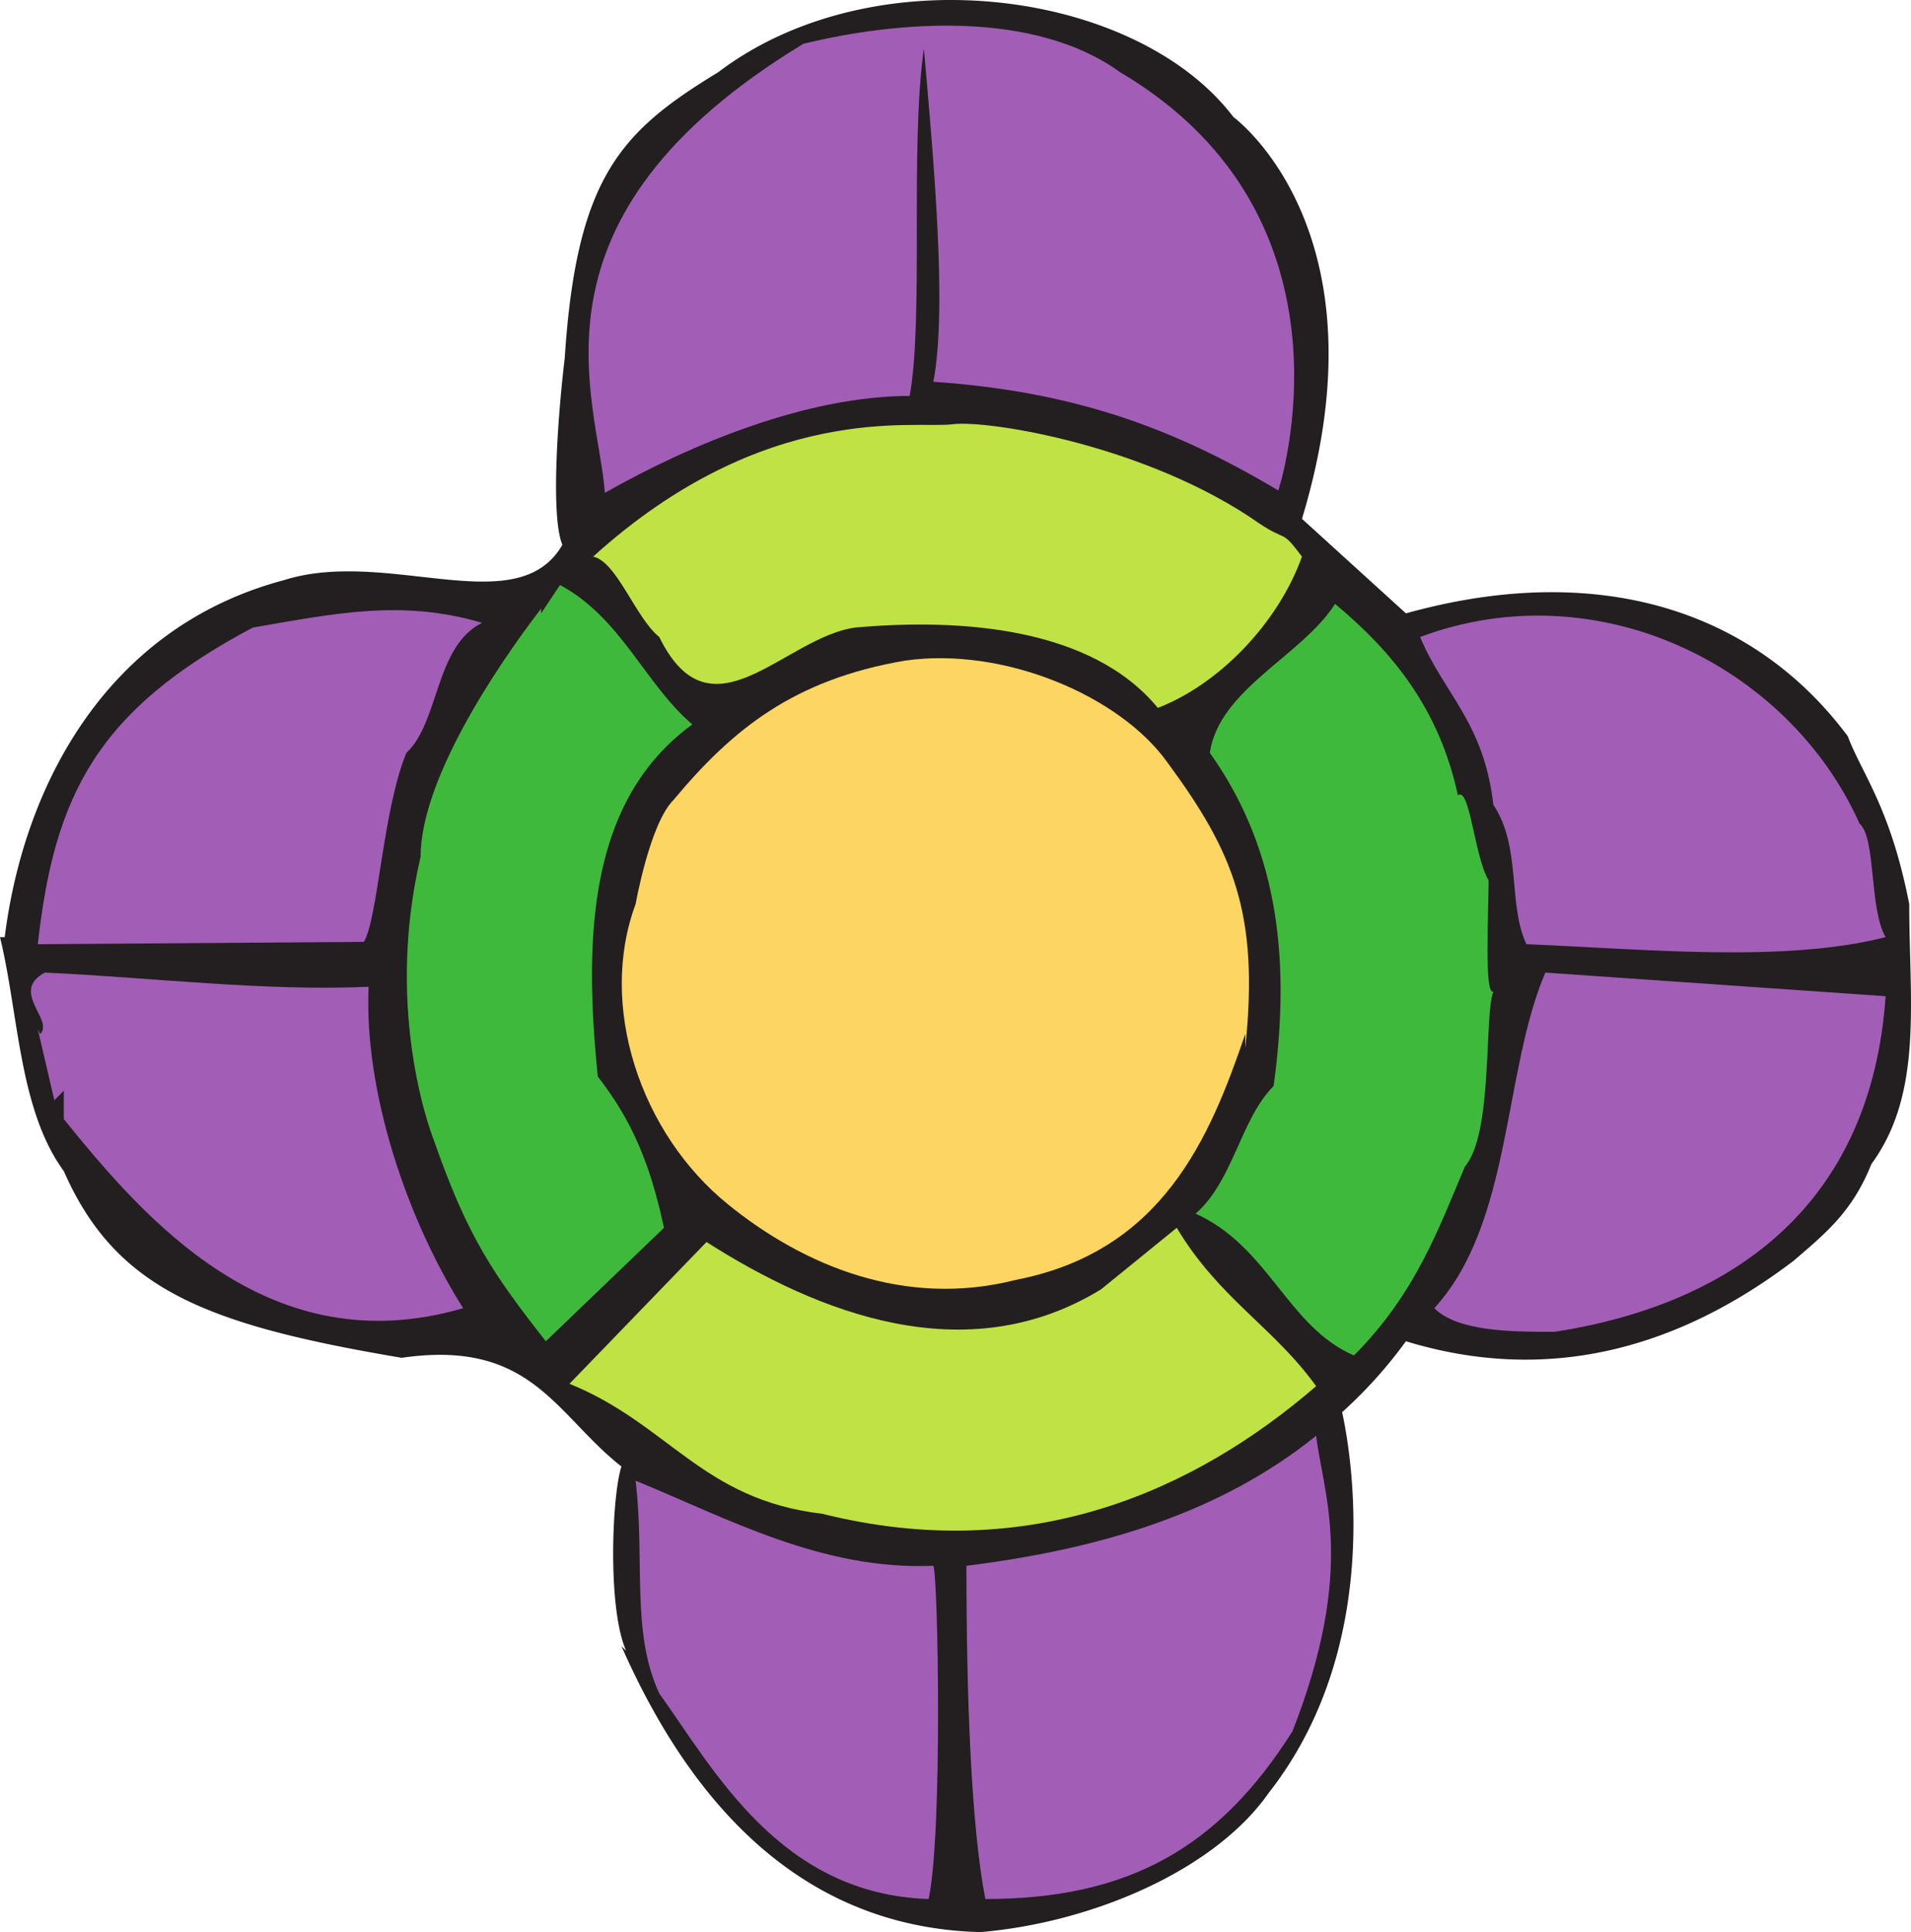 <svg xmlns="http://www.w3.org/2000/svg" width="606.561" height="613.146"><path fill="#231f20" fill-rule="evenodd" d="M586.5 233.646c-30.75-41.25-81-55.5-140.25-39l-33-30c27.75-91.5-21.75-127.5-21.75-127.5-30.75-40.5-114-51.75-163.5-14.25-30.75 18.75-45 33-48.75 90.75-2.25 18.75-4.5 50.25-.75 59.25-14.25 24.75-55.5.75-88.5 11.25-56.25 15-82.5 65.25-88.5 113.25H0c6 24.75 6 54.75 20.25 74.25 16.5 37.5 45 48.75 107.25 59.25 41.25-6 48.75 18 69.75 34.5-3 9-4.5 45 1.5 58.5l-1.5-1.5c19.5 44.25 53.25 89.25 114 90.75 35.25-3 74.25-19.5 91.5-44.25 35.25-45 27-103.5 23.25-120.75a144.58 144.58 0 0 0 20.25-22.5c44.25 13.5 85.5 3 123-25.5 10.5-9 18.75-15.75 24.75-30.75 16.5-22.5 12-51.75 12-82.5-6-30.75-15-41.25-19.5-53.25"/><path fill="#a25eb6" fill-rule="evenodd" d="M410.25 549.396c-23.25 36.75-51.75 53.25-97.5 53.25-4.5-23.25-6-63.75-6-105.75 42-5.25 80.25-16.5 111-41.25 2.25 18.75 12.75 42-7.5 93.75m-4.5-393.75c-35.25-21-66.75-31.5-109.5-34.5 4.5-23.25 0-71.25-3-105.75-4.5 31.5 0 84.75-4.5 110.25-32.25 0-69 15-96.75 30.75-2.25-30-28.5-87 63-142.5 30.75-7.5 73.5-10.5 100.5 9 78.75 46.5 50.25 132.75 50.25 132.75"/><path fill="#bfe244" fill-rule="evenodd" d="M302.25 134.646c11.25-1.5 62.25 6.75 97.5 31.5 9 6 6.75 1.5 13.5 10.5-7.5 21-26.25 40.5-45.75 48-21-25.5-62.25-28.5-96-25.5-22.5 3-45.75 36.75-62.25 3-7.5-6-13.5-24-21-25.5 54.75-49.5 102-40.5 114-42"/><path fill="#3fb93c" fill-rule="evenodd" d="M219.75 229.896c-33 24-34.5 67.5-30 111.75 10.5 13.5 16.5 27 21 48l-37.5 36c-16.5-21-24.75-33-35.25-63 0 0-16.5-39.75-4.5-90.75 0-24 23.25-59.25 38.25-78.75v1.5l6-9c19.5 10.5 27 31.5 42 44.25"/><path fill="#a25eb6" fill-rule="evenodd" d="M153 197.646c-15 7.5-13.5 31.5-24 41.25-7.5 18-9 52.5-13.5 60l-103.5.75c5.25-47.25 18.75-74.25 68.25-100.5 26.25-4.5 47.25-9 72.75-1.5"/><path fill="#3fb93c" fill-rule="evenodd" d="M462.75 252.396c3.75-3 5.25 19.5 9.75 27 0 9-1.5 36.75 1.5 35.25-3 7.5 0 45-9 55.5-8.25 19.5-15.75 40.5-35.25 60-21-9-27-34.5-50.25-45 12-10.5 14.25-30 24.75-40.5 6-43.5 0-77.25-20.25-105.75 3-20.25 29.25-30.75 39.75-47.25 18 15 33 33 39 60.75"/><path fill="#a25eb6" fill-rule="evenodd" d="M590.25 261.396c5.25 4.5 3 27 8.25 36-32.25 8.25-76.5 3.75-114 2.25-6-12.75-1.5-30.75-10.5-44.25-3-26.25-15.75-35.25-23.25-53.25 56.25-21 117 9 139.5 59.25"/><path fill="#fdd562" fill-rule="evenodd" d="M370.5 241.896c21 28.5 29.25 48 24.75 90.75v-4.5c-11.25 33-26.25 69-72.75 78-35.25 9-67.5-4.5-91.5-24-27.75-22.5-41.25-63-29.25-95.25 0 0 4.5-25.5 12-33 18.75-22.5 38.25-38.25 73.5-44.25 31.5-4.5 68.25 11.25 83.25 32.25"/><path fill="#a25eb6" fill-rule="evenodd" d="M117 313.146c-1.5 33 12 73.5 30 102-61.5 18-101.25-28.5-126.75-60v-9l-3 3-5.25-22.5.75 1.5c4.5-4.5-9.75-13.5 1.5-19.5 33 1.5 69.75 6 102.75 4.5m481.5 3c-4.5 65.25-47.25 97.5-105 106.5-13.5 0-30.75 0-38.25-7.5 24.75-27 21.75-75 35.25-106.5l108 7.5"/><path fill="#bfe244" fill-rule="evenodd" d="M417.75 439.896c-38.25 33-90.75 57-156.75 40.5-38.25-4.5-48.75-28.5-80.25-41.25l43.5-45c35.25 22.5 82.5 41.25 125.25 15l24-19.5c13.5 22.5 30.75 31.5 44.25 50.25"/><path fill="#a25eb6" fill-rule="evenodd" d="M296.25 496.896c1.5 3 3 84.75-1.5 105.75-47.25-1.5-68.25-41.25-85.5-65.25-9-19.5-4.5-42-7.5-67.5 29.25 12 59.25 28.5 94.5 27"/></svg>
